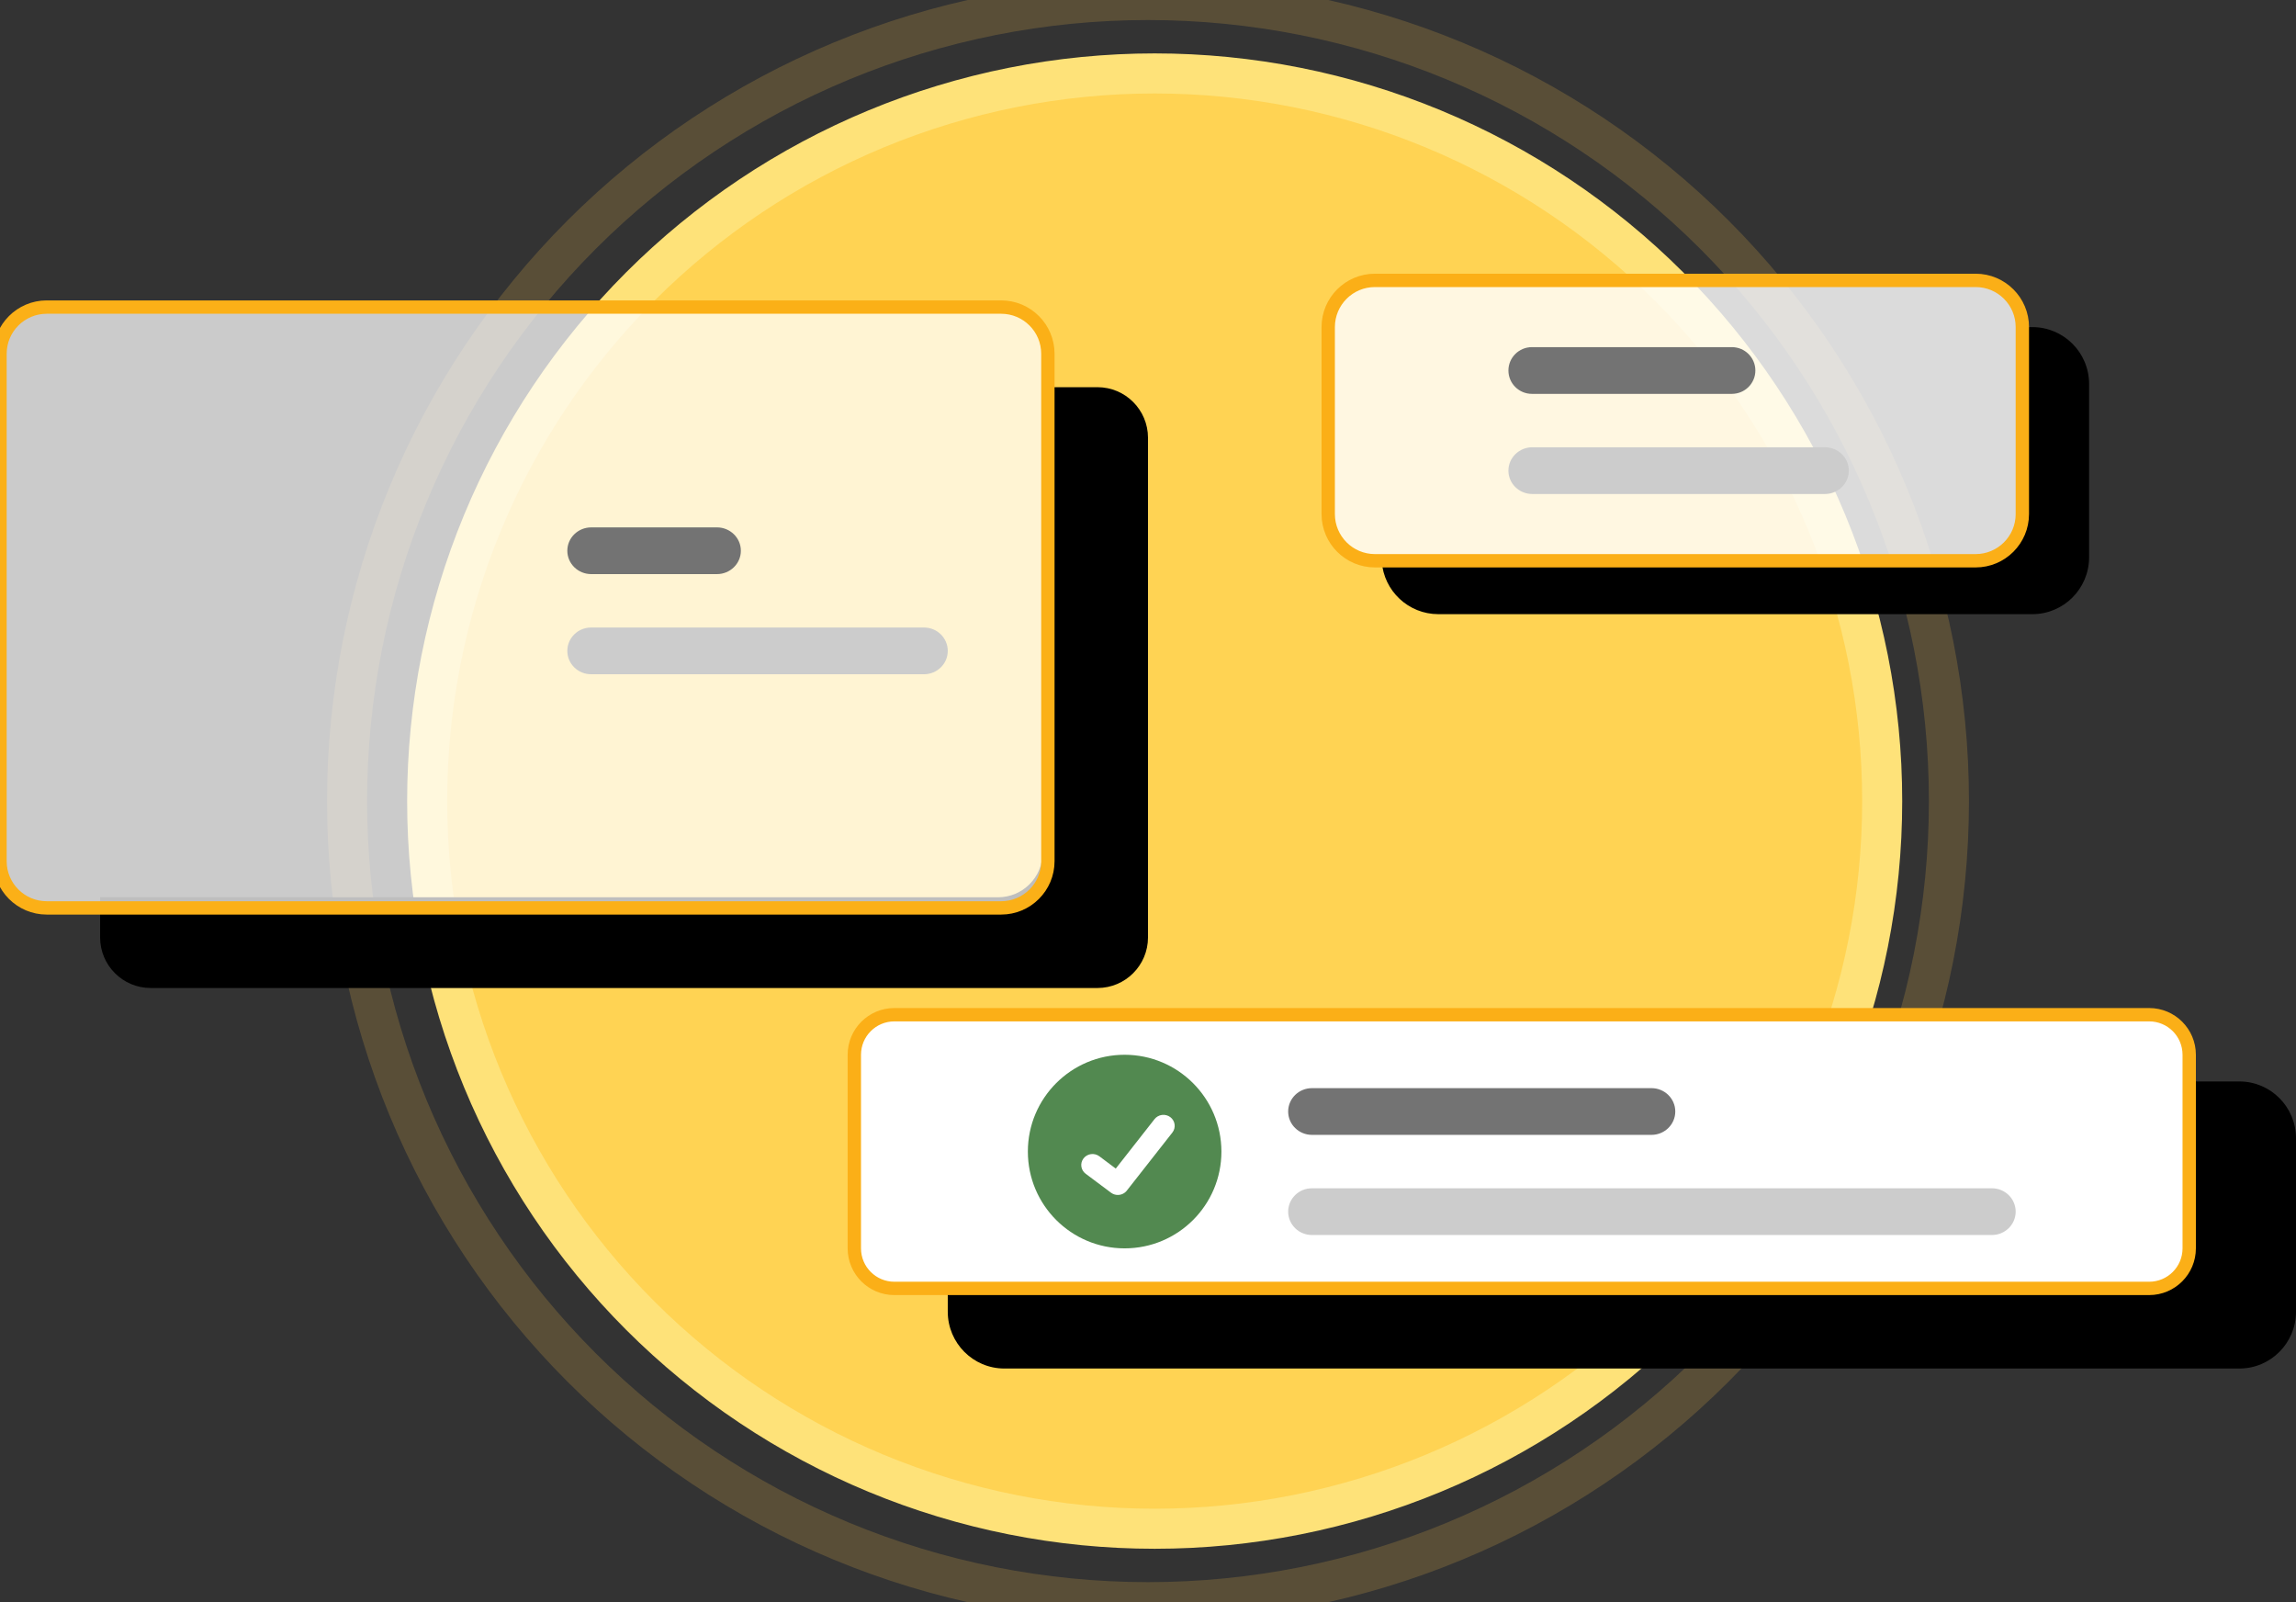 <?xml version="1.0" encoding="utf-8" ?>
<svg xmlns="http://www.w3.org/2000/svg" xmlns:xlink="http://www.w3.org/1999/xlink" width="344" height="240">
	<rect width="100%" height="100%" fill="#333333" stroke="none"/>
	<path fill="#FFD353" transform="translate(64 11)" d="M218 109Q218 111.676 217.869 114.348Q217.737 117.021 217.475 119.684Q217.213 122.347 216.82 124.994Q216.428 127.64 215.906 130.265Q215.384 132.889 214.733 135.485Q214.083 138.08 213.306 140.641Q212.53 143.202 211.628 145.721Q210.727 148.24 209.703 150.712Q208.679 153.185 207.535 155.603Q206.391 158.022 205.129 160.382Q203.868 162.742 202.492 165.037Q201.117 167.332 199.63 169.557Q198.144 171.782 196.55 173.931Q194.956 176.08 193.258 178.149Q191.561 180.217 189.764 182.2Q187.967 184.183 186.075 186.075Q184.183 187.967 182.2 189.764Q180.217 191.561 178.149 193.258Q176.08 194.956 173.931 196.55Q171.782 198.144 169.557 199.63Q167.332 201.117 165.037 202.492Q162.742 203.868 160.382 205.129Q158.022 206.391 155.603 207.535Q153.185 208.679 150.712 209.703Q148.24 210.727 145.721 211.628Q143.202 212.53 140.641 213.306Q138.08 214.083 135.485 214.733Q132.889 215.384 130.265 215.906Q127.64 216.428 124.994 216.82Q122.347 217.213 119.684 217.475Q117.021 217.737 114.348 217.869Q111.676 218 109 218Q106.324 218 103.652 217.869Q100.979 217.737 98.316 217.475Q95.653 217.213 93.006 216.82Q90.36 216.428 87.735 215.906Q85.111 215.384 82.515 214.733Q79.92 214.083 77.359 213.306Q74.798 212.53 72.279 211.628Q69.76 210.727 67.287 209.703Q64.815 208.679 62.396 207.535Q59.978 206.391 57.618 205.129Q55.258 203.868 52.963 202.492Q50.668 201.117 48.443 199.63Q46.218 198.144 44.069 196.55Q41.92 194.956 39.851 193.258Q37.783 191.561 35.8 189.764Q33.817 187.967 31.925 186.075Q30.033 184.183 28.236 182.2Q26.439 180.217 24.742 178.149Q23.044 176.08 21.45 173.931Q19.856 171.782 18.37 169.557Q16.883 167.332 15.508 165.037Q14.132 162.742 12.871 160.382Q11.609 158.022 10.465 155.603Q9.321 153.185 8.297 150.712Q7.273 148.24 6.372 145.721Q5.47 143.202 4.694 140.641Q3.917 138.08 3.267 135.485Q2.616 132.889 2.094 130.265Q1.572 127.64 1.18 124.994Q0.787 122.347 0.525 119.684Q0.263 117.021 0.131 114.348Q0 111.676 0 109Q0 106.324 0.131 103.652Q0.263 100.979 0.525 98.316Q0.787 95.653 1.18 93.006Q1.572 90.36 2.094 87.735Q2.616 85.111 3.267 82.515Q3.917 79.92 4.694 77.359Q5.47 74.798 6.372 72.279Q7.273 69.76 8.297 67.287Q9.321 64.815 10.465 62.396Q11.609 59.978 12.871 57.618Q14.132 55.258 15.508 52.963Q16.883 50.668 18.37 48.443Q19.856 46.218 21.45 44.069Q23.044 41.92 24.742 39.851Q26.439 37.783 28.236 35.8Q30.033 33.817 31.925 31.925Q33.817 30.033 35.8 28.236Q37.783 26.439 39.851 24.742Q41.92 23.044 44.069 21.45Q46.218 19.856 48.443 18.37Q50.668 16.883 52.963 15.508Q55.258 14.132 57.618 12.871Q59.978 11.609 62.396 10.465Q64.815 9.321 67.287 8.297Q69.76 7.273 72.279 6.372Q74.798 5.47 77.359 4.694Q79.92 3.917 82.515 3.267Q85.111 2.616 87.735 2.094Q90.36 1.572 93.006 1.18Q95.653 0.787 98.316 0.525Q100.979 0.263 103.652 0.131Q106.324 0 109 0Q111.676 0 114.348 0.131Q117.021 0.263 119.684 0.525Q122.347 0.787 124.994 1.18Q127.64 1.572 130.265 2.094Q132.889 2.616 135.485 3.267Q138.08 3.917 140.641 4.694Q143.202 5.47 145.721 6.372Q148.24 7.273 150.712 8.297Q153.185 9.321 155.603 10.465Q158.022 11.609 160.382 12.871Q162.742 14.132 165.037 15.508Q167.332 16.883 169.557 18.37Q171.782 19.856 173.931 21.45Q176.08 23.044 178.149 24.742Q180.217 26.439 182.2 28.236Q184.183 30.033 186.075 31.925Q187.967 33.817 189.764 35.8Q191.561 37.783 193.258 39.851Q194.956 41.92 196.55 44.069Q198.144 46.218 199.63 48.443Q201.117 50.668 202.492 52.963Q203.868 55.258 205.129 57.618Q206.391 59.978 207.535 62.396Q208.679 64.815 209.703 67.287Q210.727 69.76 211.628 72.279Q212.53 74.798 213.306 77.359Q214.083 79.92 214.733 82.515Q215.384 85.111 215.906 87.735Q216.428 90.36 216.82 93.006Q217.213 95.653 217.475 98.316Q217.737 100.979 217.869 103.652Q218 106.324 218 109Z"/>
	<path fill="none" stroke="#FEE279" stroke-width="6" stroke-miterlimit="5" transform="translate(64 11)" d="M218 109Q218 111.676 217.869 114.348Q217.737 117.021 217.475 119.684Q217.213 122.347 216.82 124.994Q216.428 127.64 215.906 130.265Q215.384 132.889 214.733 135.485Q214.083 138.08 213.306 140.641Q212.53 143.202 211.628 145.721Q210.727 148.24 209.703 150.712Q208.679 153.185 207.535 155.603Q206.391 158.022 205.129 160.382Q203.868 162.742 202.492 165.037Q201.117 167.332 199.63 169.557Q198.144 171.782 196.55 173.931Q194.956 176.08 193.258 178.149Q191.561 180.217 189.764 182.2Q187.967 184.183 186.075 186.075Q184.183 187.967 182.2 189.764Q180.217 191.561 178.149 193.258Q176.08 194.956 173.931 196.55Q171.782 198.144 169.557 199.63Q167.332 201.117 165.037 202.492Q162.742 203.868 160.382 205.129Q158.022 206.391 155.603 207.535Q153.185 208.679 150.712 209.703Q148.24 210.727 145.721 211.628Q143.202 212.53 140.641 213.306Q138.08 214.083 135.485 214.733Q132.889 215.384 130.265 215.906Q127.64 216.428 124.994 216.82Q122.347 217.213 119.684 217.475Q117.021 217.737 114.348 217.869Q111.676 218 109 218Q106.324 218 103.652 217.869Q100.979 217.737 98.316 217.475Q95.653 217.213 93.006 216.82Q90.36 216.428 87.735 215.906Q85.111 215.384 82.515 214.733Q79.92 214.083 77.359 213.306Q74.798 212.53 72.279 211.628Q69.76 210.727 67.287 209.703Q64.815 208.679 62.396 207.535Q59.978 206.391 57.618 205.129Q55.258 203.868 52.963 202.492Q50.668 201.117 48.443 199.63Q46.218 198.144 44.069 196.55Q41.92 194.956 39.851 193.258Q37.783 191.561 35.8 189.764Q33.817 187.967 31.925 186.075Q30.033 184.183 28.236 182.2Q26.439 180.217 24.742 178.149Q23.044 176.08 21.45 173.931Q19.856 171.782 18.37 169.557Q16.883 167.332 15.508 165.037Q14.132 162.742 12.871 160.382Q11.609 158.022 10.465 155.603Q9.321 153.185 8.297 150.712Q7.273 148.24 6.372 145.721Q5.47 143.202 4.694 140.641Q3.917 138.08 3.267 135.485Q2.616 132.889 2.094 130.265Q1.572 127.64 1.18 124.994Q0.787 122.347 0.525 119.684Q0.263 117.021 0.131 114.348Q0 111.676 0 109Q0 106.324 0.131 103.652Q0.263 100.979 0.525 98.316Q0.787 95.653 1.18 93.006Q1.572 90.36 2.094 87.735Q2.616 85.111 3.267 82.515Q3.917 79.92 4.694 77.359Q5.47 74.798 6.372 72.279Q7.273 69.76 8.297 67.287Q9.321 64.815 10.465 62.396Q11.609 59.978 12.871 57.618Q14.132 55.258 15.508 52.963Q16.883 50.668 18.37 48.443Q19.856 46.218 21.45 44.069Q23.044 41.92 24.742 39.851Q26.439 37.783 28.236 35.8Q30.033 33.817 31.925 31.925Q33.817 30.033 35.8 28.236Q37.783 26.439 39.851 24.742Q41.92 23.044 44.069 21.45Q46.218 19.856 48.443 18.37Q50.668 16.883 52.963 15.508Q55.258 14.132 57.618 12.871Q59.978 11.609 62.396 10.465Q64.815 9.321 67.287 8.297Q69.76 7.273 72.279 6.372Q74.798 5.47 77.359 4.694Q79.92 3.917 82.515 3.267Q85.111 2.616 87.735 2.094Q90.36 1.572 93.006 1.18Q95.653 0.787 98.316 0.525Q100.979 0.263 103.652 0.131Q106.324 0 109 0Q111.676 0 114.348 0.131Q117.021 0.263 119.684 0.525Q122.347 0.787 124.994 1.18Q127.64 1.572 130.265 2.094Q132.889 2.616 135.485 3.267Q138.08 3.917 140.641 4.694Q143.202 5.47 145.721 6.372Q148.24 7.273 150.712 8.297Q153.185 9.321 155.603 10.465Q158.022 11.609 160.382 12.871Q162.742 14.132 165.037 15.508Q167.332 16.883 169.557 18.37Q171.782 19.856 173.931 21.45Q176.08 23.044 178.149 24.742Q180.217 26.439 182.2 28.236Q184.183 30.033 186.075 31.925Q187.967 33.817 189.764 35.8Q191.561 37.783 193.258 39.851Q194.956 41.92 196.55 44.069Q198.144 46.218 199.63 48.443Q201.117 50.668 202.492 52.963Q203.868 55.258 205.129 57.618Q206.391 59.978 207.535 62.396Q208.679 64.815 209.703 67.287Q210.727 69.76 211.628 72.279Q212.53 74.798 213.306 77.359Q214.083 79.92 214.733 82.515Q215.384 85.111 215.906 87.735Q216.428 90.36 216.82 93.006Q217.213 95.653 217.475 98.316Q217.737 100.979 217.869 103.652Q218 106.324 218 109Z"/>
	<path fill="none" stroke="#FFC64F" stroke-width="6" stroke-miterlimit="5" stroke-opacity="0.188" transform="translate(52 0)" d="M240 120Q240 122.946 239.855 125.888Q239.711 128.83 239.422 131.762Q239.133 134.694 238.701 137.608Q238.269 140.522 237.694 143.411Q237.12 146.3 236.404 149.158Q235.688 152.015 234.833 154.834Q233.978 157.653 232.985 160.427Q231.993 163.2 230.866 165.922Q229.738 168.644 228.479 171.307Q227.219 173.97 225.831 176.568Q224.442 179.166 222.927 181.692Q221.413 184.219 219.776 186.668Q218.14 189.118 216.385 191.484Q214.63 193.85 212.761 196.127Q210.892 198.404 208.914 200.587Q206.936 202.77 204.853 204.853Q202.77 206.936 200.587 208.914Q198.404 210.892 196.127 212.761Q193.85 214.63 191.484 216.385Q189.118 218.14 186.668 219.776Q184.219 221.413 181.692 222.927Q179.166 224.442 176.568 225.831Q173.97 227.219 171.307 228.479Q168.644 229.738 165.922 230.866Q163.2 231.993 160.427 232.985Q157.653 233.978 154.834 234.833Q152.015 235.688 149.158 236.404Q146.3 237.12 143.411 237.694Q140.522 238.269 137.608 238.701Q134.694 239.133 131.762 239.422Q128.83 239.711 125.888 239.855Q122.946 240 120 240Q117.054 240 114.112 239.855Q111.17 239.711 108.238 239.422Q105.306 239.133 102.392 238.701Q99.478 238.269 96.589 237.694Q93.7 237.12 90.842 236.404Q87.985 235.688 85.166 234.833Q82.347 233.978 79.573 232.985Q76.8 231.993 74.078 230.866Q71.356 229.738 68.693 228.479Q66.03 227.219 63.432 225.831Q60.834 224.442 58.308 222.927Q55.781 221.413 53.332 219.776Q50.882 218.14 48.516 216.385Q46.15 214.63 43.873 212.761Q41.596 210.892 39.413 208.914Q37.23 206.936 35.147 204.853Q33.064 202.77 31.086 200.587Q29.108 198.404 27.239 196.127Q25.37 193.85 23.615 191.484Q21.86 189.118 20.224 186.668Q18.587 184.219 17.073 181.692Q15.558 179.166 14.169 176.568Q12.781 173.97 11.521 171.307Q10.262 168.644 9.134 165.922Q8.007 163.2 7.015 160.427Q6.022 157.653 5.167 154.834Q4.312 152.015 3.596 149.158Q2.88 146.3 2.306 143.411Q1.731 140.522 1.299 137.608Q0.867 134.694 0.578 131.762Q0.289 128.83 0.145 125.888Q0 122.946 0 120Q0 117.054 0.145 114.112Q0.289 111.17 0.578 108.238Q0.867 105.306 1.299 102.392Q1.731 99.478 2.306 96.589Q2.88 93.7 3.596 90.842Q4.312 87.985 5.167 85.166Q6.022 82.347 7.015 79.573Q8.007 76.8 9.134 74.078Q10.262 71.356 11.521 68.693Q12.781 66.03 14.169 63.432Q15.558 60.834 17.073 58.308Q18.587 55.781 20.224 53.332Q21.86 50.882 23.615 48.516Q25.37 46.15 27.239 43.873Q29.108 41.596 31.086 39.413Q33.064 37.23 35.147 35.147Q37.23 33.064 39.413 31.086Q41.596 29.108 43.873 27.239Q46.15 25.37 48.516 23.615Q50.882 21.86 53.332 20.224Q55.781 18.587 58.308 17.073Q60.834 15.558 63.432 14.169Q66.03 12.781 68.693 11.521Q71.356 10.262 74.078 9.134Q76.8 8.007 79.573 7.015Q82.347 6.022 85.166 5.167Q87.985 4.312 90.842 3.596Q93.7 2.88 96.589 2.306Q99.478 1.731 102.392 1.299Q105.306 0.867 108.238 0.578Q111.17 0.289 114.112 0.145Q117.054 0 120 0Q122.946 0 125.888 0.145Q128.83 0.289 131.762 0.578Q134.694 0.867 137.608 1.299Q140.522 1.731 143.411 2.306Q146.3 2.88 149.158 3.596Q152.015 4.312 154.834 5.167Q157.653 6.022 160.427 7.015Q163.2 8.007 165.922 9.134Q168.644 10.262 171.307 11.521Q173.97 12.781 176.568 14.169Q179.166 15.558 181.692 17.073Q184.219 18.587 186.668 20.224Q189.118 21.86 191.484 23.615Q193.85 25.37 196.127 27.239Q198.404 29.108 200.587 31.086Q202.77 33.064 204.853 35.147Q206.936 37.23 208.914 39.413Q210.892 41.596 212.761 43.873Q214.63 46.15 216.385 48.516Q218.14 50.882 219.776 53.332Q221.413 55.781 222.927 58.308Q224.442 60.834 225.831 63.432Q227.219 66.03 228.479 68.693Q229.738 71.356 230.866 74.078Q231.993 76.8 232.985 79.573Q233.978 82.347 234.833 85.166Q235.688 87.985 236.404 90.842Q237.12 93.7 237.694 96.589Q238.269 99.478 238.701 102.392Q239.133 105.306 239.422 108.238Q239.711 111.17 239.855 114.112Q240 117.054 240 120Z"/>
	<path transform="translate(15 58)" d="M149.439 0L141.211 0L141.211 69.728C141.207 73.417 138.222 76.406 134.54 76.411L0 76.411L0 82.426C0.006 86.606 3.388 89.994 7.561 90L149.439 90C153.612 89.994 156.994 86.606 157 82.426L157 7.574C156.994 3.394 153.612 0.006 149.439 0Z"/>
	<path fill="white" fill-opacity="0.745" transform="translate(0 46)" d="M7 0L150 0C153.866 -7.1017143e-16 157 3.134 157 7L157 83C157 86.866 153.866 90 150 90L7 90C3.134 90 2.3672382e-16 86.866 0 83L-8.8817842e-16 7C-1.361626e-15 3.134 3.134 4.7344764e-16 7 0Z" fill-rule="evenodd"/>
	<path fill="none" stroke="#FBB017" stroke-width="2" stroke-miterlimit="5" transform="translate(0 46)" d="M7 0L150 0C153.866 -7.1017143e-16 157 3.134 157 7L157 83C157 86.866 153.866 90 150 90L7 90C3.134 90 2.3672382e-16 86.866 0 83L-8.8817842e-16 7C-1.361626e-15 3.134 3.134 4.7344764e-16 7 0Z" fill-rule="evenodd"/>
	<path fill="#CCC" transform="translate(85 94)" d="M53.438 7L3.562 7C1.595 7 0 5.433 0 3.5C0 1.567 1.595 0 3.562 0L53.438 0C55.405 0 57 1.567 57 3.5C57 5.433 55.405 7 53.438 7Z"/>
	<path fill="#737373" transform="translate(85 79)" d="M22.414 7L3.586 7C1.606 7 0 5.433 0 3.5C0 1.567 1.606 0 3.586 0L22.414 0C24.394 0 26 1.567 26 3.5C26 5.433 24.394 7 22.414 7Z"/>
	<path transform="translate(142 162)" d="M193.528 0L186.366 0L186.366 23.435C186.36 27.638 182.97 31.044 178.786 31.05L0 31.05L0 34.49C0.004 39.188 3.795 42.996 8.472 43L193.528 43C198.205 42.996 201.996 39.188 202 34.49L202 8.51C201.996 3.812 198.205 0.004 193.528 0L193.528 0Z"/>
	<path fill="white" transform="translate(128 152)" d="M6 0L194 0C197.314 -6.0871837e-16 200 2.686 200 6L200 35C200 38.314 197.314 41 194 41L6 41C2.686 41 2.0290612e-16 38.314 0 35L0 6C-4.0581224e-16 2.686 2.686 4.0581224e-16 6 0Z" fill-rule="evenodd"/>
	<path fill="none" stroke="#FBAF17" stroke-width="2" stroke-miterlimit="5" transform="translate(128 152)" d="M6 0L194 0C197.314 -6.0871837e-16 200 2.686 200 6L200 35C200 38.314 197.314 41 194 41L6 41C2.686 41 2.0290612e-16 38.314 0 35L0 6C-4.0581224e-16 2.686 2.686 4.0581224e-16 6 0Z" fill-rule="evenodd"/>
	<path fill="#528950" transform="translate(154 158)" d="M14.5 0C6.492 0 0 6.492 0 14.5C0 22.508 6.492 29 14.5 29C22.508 29 29 22.508 29 14.5C28.991 6.496 22.504 0.009 14.5 0L14.5 0Z"/>
	<path fill="#CCC" transform="translate(193 178)" d="M105.441 7L3.559 7C1.594 7 0 5.433 0 3.5C0 1.567 1.594 0 3.559 0L105.441 0C107.406 0 109 1.567 109 3.5C109 5.433 107.406 7 105.441 7Z"/>
	<path fill="#737373" transform="translate(193 163)" d="M54.431 7L3.569 7C1.598 7 0 5.433 0 3.5C0 1.567 1.598 0 3.569 0L54.431 0C56.402 0 58 1.567 58 3.5C58 5.433 56.402 7 54.431 7Z"/>
	<path fill="white" transform="translate(162 167)" d="M5.48 12C5.116 12.001 4.763 11.886 4.472 11.673L4.454 11.66L0.66 8.823C-0.079 8.269 -0.218 7.235 0.348 6.513C0.915 5.79 1.973 5.654 2.712 6.208L5.169 8.049L10.976 0.645C11.248 0.298 11.65 0.071 12.093 0.014C12.536 -0.043 12.985 0.074 13.339 0.34L13.34 0.34L13.304 0.389L13.341 0.34C14.079 0.895 14.218 1.928 13.653 2.65L6.822 11.355C6.502 11.762 6.006 12 5.481 11.998L5.48 12Z"/>
	<path transform="translate(207 49)" d="M97.502 0L96.554 0C96.572 0.193 96.581 0.39 96.581 0.591L96.581 26.57C96.575 30.773 93.174 34.179 88.977 34.185L0 34.185L0 34.49C0 34.687 0.009 34.884 0.022 35.081C0.333 39.54 4.035 42.998 8.498 43L97.502 43C102.194 42.996 105.996 39.188 106 34.49L106 8.51C105.996 3.812 102.194 0.004 97.502 0Z"/>
	<path fill="white" fill-opacity="0.824" transform="translate(199 42)" d="M7 0L97 0C100.866 -7.1017143e-16 104 3.134 104 7L104 35C104 38.866 100.866 42 97 42L7 42C3.134 42 2.3672382e-16 38.866 0 35L0 7C-4.7344764e-16 3.134 3.134 -1.3029093e-15 7 -1.7763568e-15L7 0Z" fill-rule="evenodd"/>
	<path fill="none" stroke="#FBAF17" stroke-width="2" stroke-miterlimit="5" transform="translate(199 42)" d="M7 0L97 0C100.866 -7.1017143e-16 104 3.134 104 7L104 35C104 38.866 100.866 42 97 42L7 42C3.134 42 2.3672382e-16 38.866 0 35L0 7C-4.7344764e-16 3.134 3.134 -1.3029093e-15 7 -1.7763568e-15L7 0Z" fill-rule="evenodd"/>
	<path fill="#CCC" transform="translate(226 67)" d="M47.421 7L3.579 7C1.602 7 0 5.433 0 3.5C0 1.567 1.602 0 3.579 0L47.421 0C49.398 0 51 1.567 51 3.5C51 5.433 49.398 7 47.421 7Z"/>
	<path fill="#737373" transform="translate(226 52)" d="M33.476 7L3.524 7C1.578 7 0 5.433 0 3.5C0 1.567 1.578 0 3.524 0L33.476 0C35.422 0 37 1.567 37 3.5C37 5.433 35.422 7 33.476 7Z"/>
</svg>
